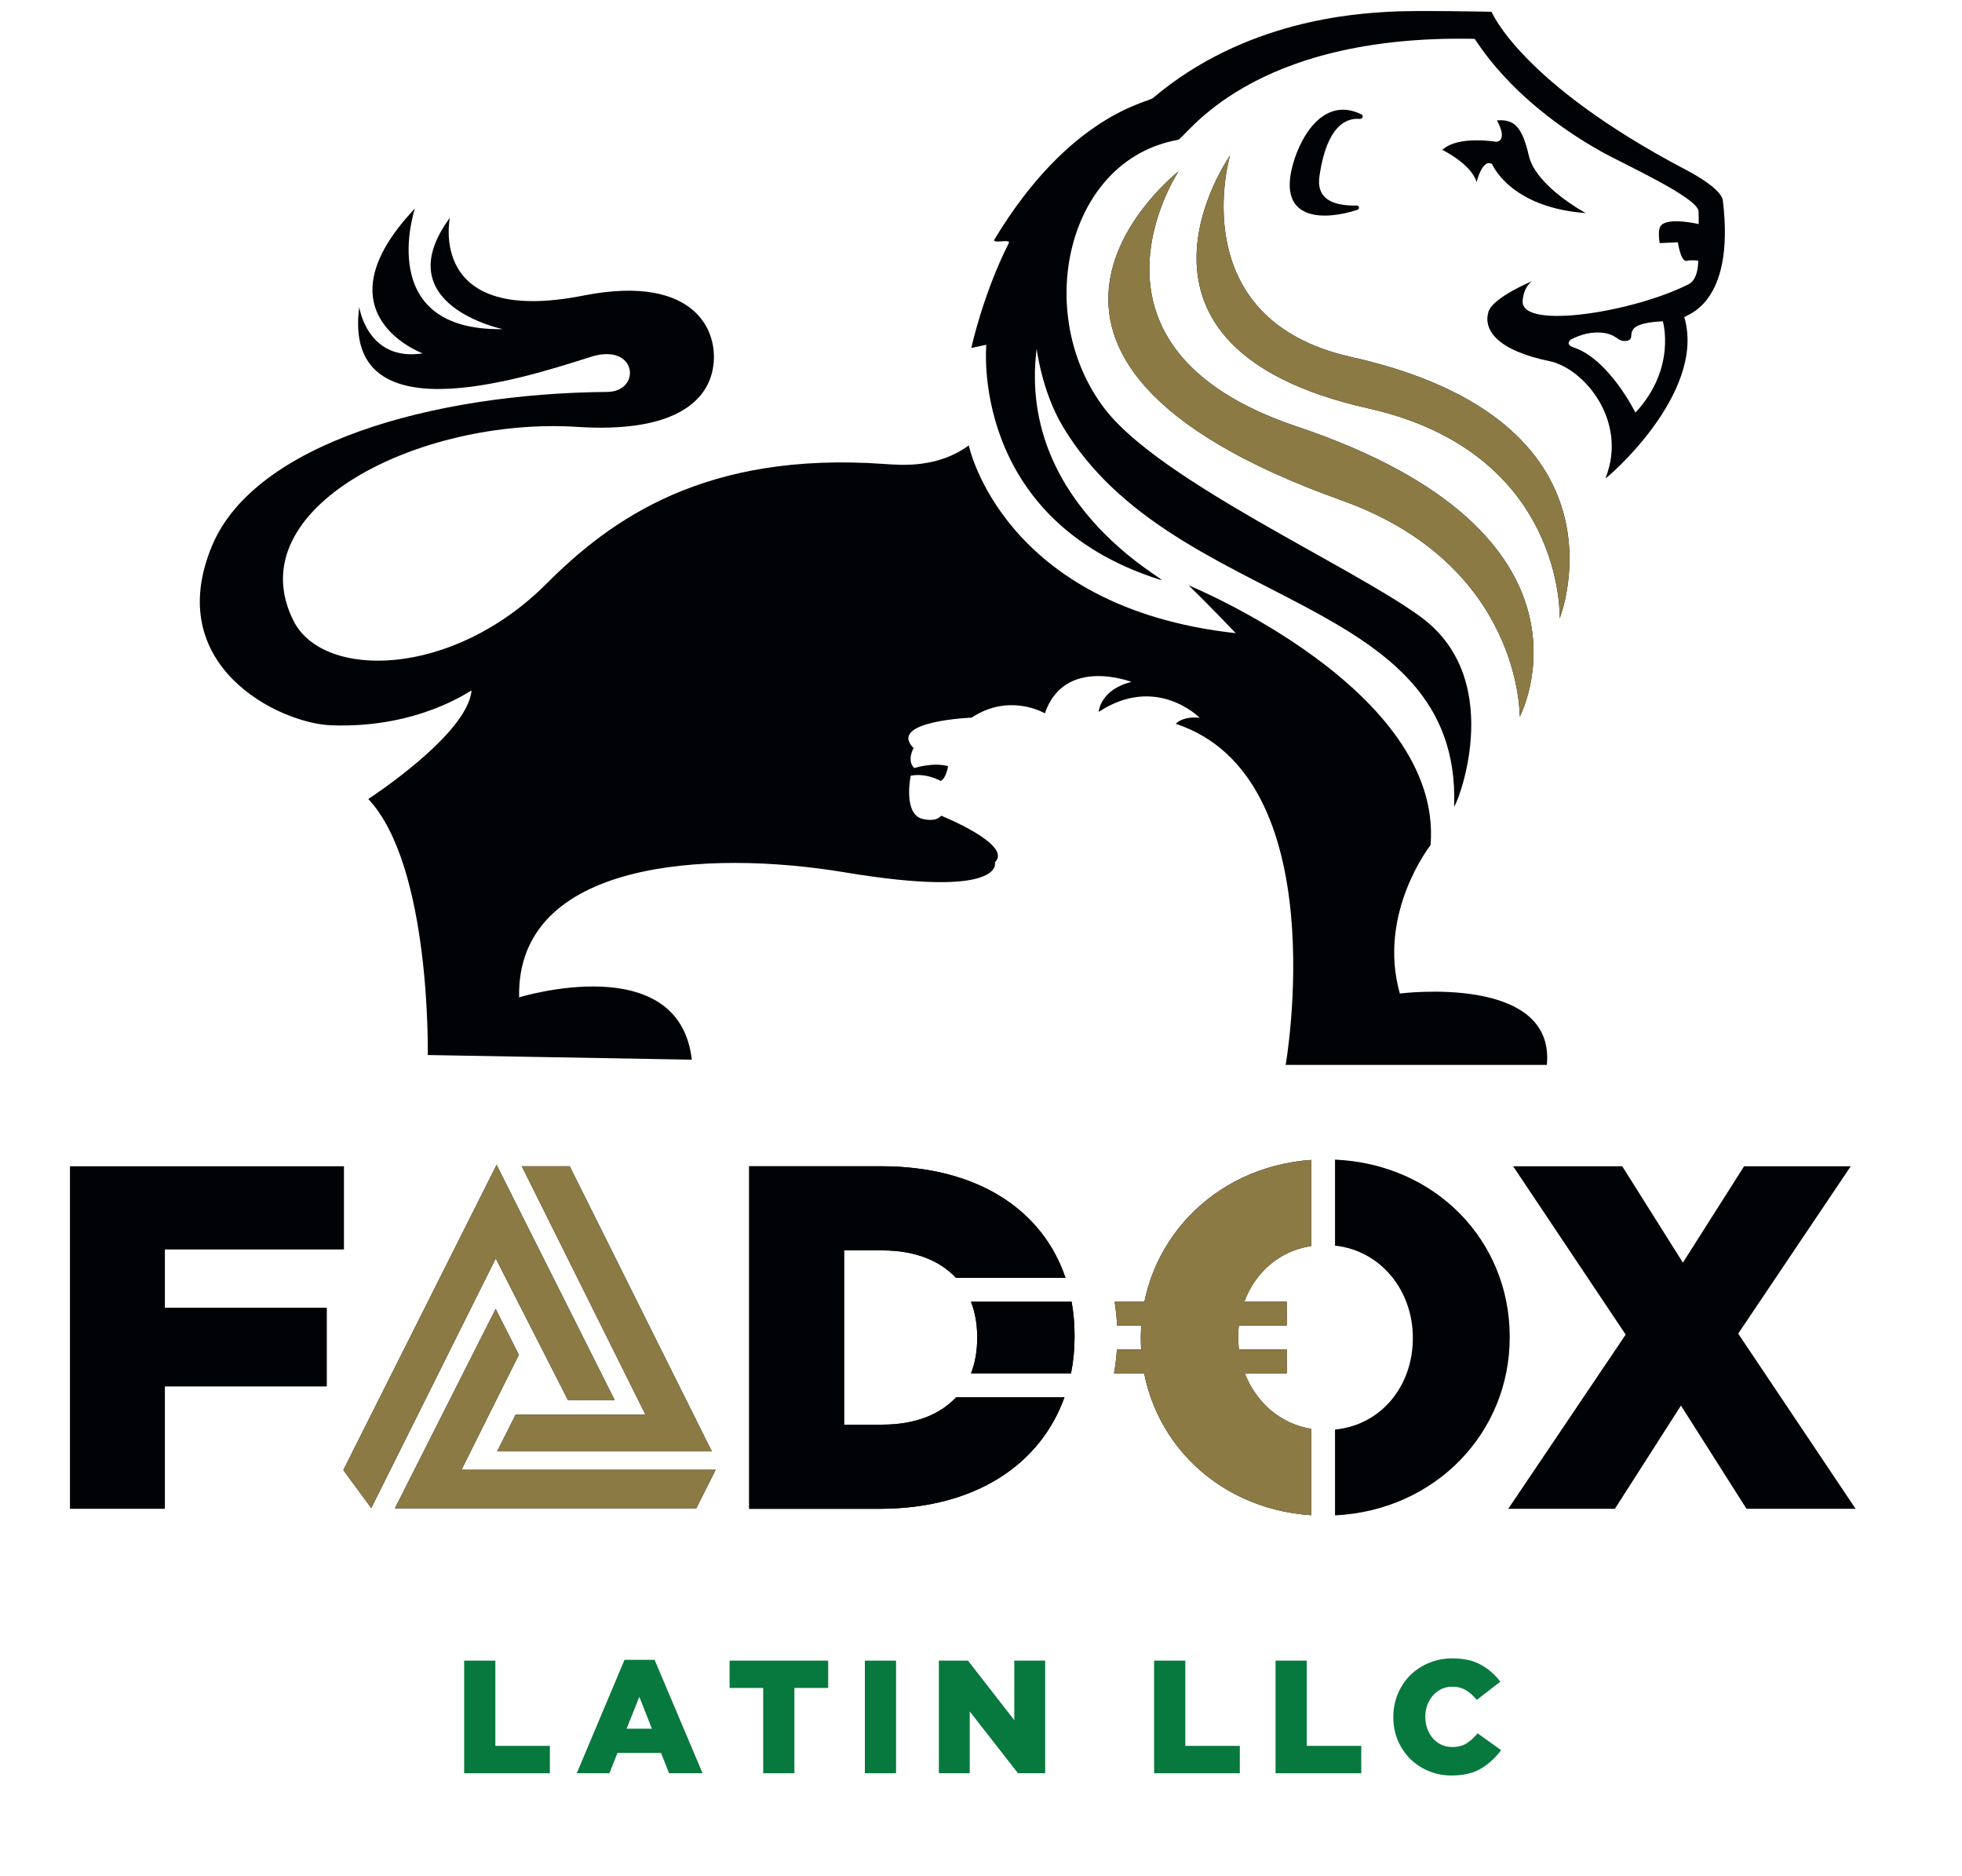 <svg xmlns="http://www.w3.org/2000/svg" xmlns:xlink="http://www.w3.org/1999/xlink" width="1183" zoomAndPan="magnify" viewBox="0 0 887.25 848.25" height="1131" preserveAspectRatio="xMidYMid meet" version="1.0"><defs><g/><clipPath id="0f02f39199"><path d="M 31.637 527.309 L 155.539 527.309 L 155.539 564.926 L 31.637 564.926 Z M 31.637 564.926 L 74.559 564.926 L 74.559 591.254 L 31.637 591.254 Z M 31.637 591.254 L 147.793 591.254 L 147.793 626.879 L 31.637 626.879 Z M 31.637 626.879 L 74.559 626.879 L 74.559 682.191 L 31.637 682.191 Z M 31.637 626.879 " clip-rule="nonzero"/></clipPath><clipPath id="223fedfe1d"><path d="M 155 526.199 L 278 526.199 L 278 682 L 155 682 Z M 155 526.199 " clip-rule="nonzero"/></clipPath><clipPath id="6b24918ac6"><path d="M 224.566 526.668 L 155.258 664.676 L 167.895 681.871 L 224.176 568.98 L 256.828 632.996 L 277.949 632.996 Z M 224.566 526.668 " clip-rule="nonzero"/></clipPath><clipPath id="6e8861276c"><path d="M 224.48 527 L 322 527 L 322 656.797 L 224.48 656.797 Z M 224.48 527 " clip-rule="nonzero"/></clipPath><clipPath id="6724a040fd"><path d="M 224.805 656.223 L 233.188 639.621 L 291.898 639.621 L 235.977 527.32 L 257.637 527.32 L 321.891 656.223 Z M 224.805 656.223 " clip-rule="nonzero"/></clipPath><clipPath id="0fb8feebef"><path d="M 178.574 591.5 L 324 591.5 L 324 682 L 178.574 682 Z M 178.574 591.5 " clip-rule="nonzero"/></clipPath><clipPath id="de22a476f5"><path d="M 178.598 681.941 L 224.156 591.812 L 234.629 612.562 L 208.691 664.559 L 323.617 664.559 L 314.875 681.941 Z M 178.598 681.941 " clip-rule="nonzero"/></clipPath><clipPath id="c52288f6b9"><path d="M 155 526.199 L 278 526.199 L 278 682 L 155 682 Z M 155 526.199 " clip-rule="nonzero"/></clipPath><clipPath id="125a544282"><path d="M 256.836 632.996 L 277.957 632.996 L 224.566 526.668 L 155.258 664.676 L 167.895 681.863 L 224.176 568.98 Z M 256.836 632.996 " clip-rule="nonzero"/></clipPath><clipPath id="e9c9e8a000"><path d="M 224.48 527 L 322 527 L 322 656.797 L 224.48 656.797 Z M 224.48 527 " clip-rule="nonzero"/></clipPath><clipPath id="bf9b8636ce"><path d="M 233.188 639.629 L 224.805 656.234 L 321.898 656.234 L 257.648 527.32 L 235.977 527.32 L 291.887 639.621 Z M 233.188 639.629 " clip-rule="nonzero"/></clipPath><clipPath id="b9b36e9cd5"><path d="M 178.574 591.5 L 324 591.5 L 324 682 L 178.574 682 Z M 178.574 591.5 " clip-rule="nonzero"/></clipPath><clipPath id="a658294d31"><path d="M 234.629 612.562 L 224.156 591.812 L 178.598 681.941 L 314.875 681.941 L 323.617 664.559 L 208.691 664.559 Z M 234.629 612.562 " clip-rule="nonzero"/></clipPath><clipPath id="81a00f5d63"><path d="M 338.711 527.223 L 482 527.223 L 482 682.508 L 338.711 682.508 Z M 338.711 527.223 " clip-rule="nonzero"/></clipPath><clipPath id="2736a678a5"><path d="M 432.414 631.715 L 481.383 631.715 C 470.621 661.918 441.238 682.191 397.656 682.191 L 338.797 682.191 L 338.797 527.309 L 398.535 527.309 C 442.328 527.309 471.559 547.281 481.84 577.781 L 432.336 577.781 C 424.844 569.73 413.332 565.363 399.203 565.363 L 381.719 565.363 L 381.719 644.133 L 399.203 644.133 C 413.383 644.133 424.922 639.797 432.414 631.715 " clip-rule="nonzero"/></clipPath><clipPath id="e7701e7dc4"><path d="M 439 588 L 486 588 L 486 621 L 439 621 Z M 439 588 " clip-rule="nonzero"/></clipPath><clipPath id="6cbc87d945"><path d="M 485.938 603.871 L 485.938 604.309 C 485.938 610.055 485.398 615.609 484.34 620.926 L 439.121 620.926 C 440.938 616.25 441.906 610.922 441.906 604.969 L 441.906 604.531 C 441.906 598.594 440.926 593.258 439.09 588.574 L 484.598 588.574 C 485.477 593.469 485.938 598.574 485.938 603.871 " clip-rule="nonzero"/></clipPath><clipPath id="b08488a2bc"><path d="M 338.711 527.223 L 482 527.223 L 482 682.508 L 338.711 682.508 Z M 338.711 527.223 " clip-rule="nonzero"/></clipPath><clipPath id="2069ab2bd9"><path d="M 432.414 631.715 L 481.383 631.715 C 470.621 661.918 441.238 682.191 397.656 682.191 L 338.797 682.191 L 338.797 527.309 L 398.535 527.309 C 442.328 527.309 471.559 547.281 481.84 577.781 L 432.336 577.781 C 424.844 569.73 413.332 565.363 399.203 565.363 L 381.719 565.363 L 381.719 644.133 L 399.203 644.133 C 413.383 644.133 424.922 639.797 432.414 631.715 " clip-rule="nonzero"/></clipPath><clipPath id="8722376fbd"><path d="M 439 588 L 486 588 L 486 621 L 439 621 Z M 439 588 " clip-rule="nonzero"/></clipPath><clipPath id="84186f7464"><path d="M 485.938 603.871 L 485.938 604.309 C 485.938 610.055 485.398 615.609 484.34 620.926 L 439.121 620.926 C 440.938 616.25 441.906 610.922 441.906 604.969 L 441.906 604.531 C 441.906 598.594 440.926 593.258 439.09 588.574 L 484.598 588.574 C 485.477 593.469 485.938 598.574 485.938 603.871 " clip-rule="nonzero"/></clipPath><clipPath id="ffdc672eab"><path d="M 503.422 610.078 L 582 610.078 L 582 621 L 503.422 621 Z M 503.422 610.078 " clip-rule="nonzero"/></clipPath><clipPath id="112d367ff6"><path d="M 581.891 610.137 L 581.891 620.926 L 503.77 620.926 C 504.418 617.41 504.848 613.801 505.078 610.137 Z M 581.891 610.137 " clip-rule="nonzero"/></clipPath><clipPath id="c68bcad0ca"><path d="M 504 588.391 L 582 588.391 L 582 599.621 L 504 599.621 Z M 504 588.391 " clip-rule="nonzero"/></clipPath><clipPath id="a62e908b91"><path d="M 581.891 588.574 L 581.891 599.355 L 505.156 599.355 C 504.988 595.668 504.617 592.07 504.047 588.574 Z M 581.891 588.574 " clip-rule="nonzero"/></clipPath><clipPath id="ff908ee614"><path d="M 515.816 524.094 L 593 524.094 L 593 685.219 L 515.816 685.219 Z M 515.816 524.094 " clip-rule="nonzero"/></clipPath><clipPath id="589b425911"><path d="M 592.93 563.387 L 592.93 524.441 C 548.469 527.59 515.887 562.348 515.887 604.75 L 515.887 605.191 C 515.887 647.73 548.289 682.172 592.93 685.078 L 592.93 646.035 C 573.098 642.777 559.918 624.934 559.918 604.75 L 559.918 604.309 C 559.918 583.98 572.926 566.395 592.93 563.387 " clip-rule="nonzero"/></clipPath><clipPath id="2ae9b23adb"><path d="M 503.422 524.094 L 593 524.094 L 593 685.219 L 503.422 685.219 Z M 503.422 524.094 " clip-rule="nonzero"/></clipPath><clipPath id="df721ea56e"><path d="M 517.535 588.574 L 504.047 588.574 C 504.617 592.082 504.988 595.68 505.156 599.355 L 516.148 599.355 C 516.027 601.145 515.887 602.93 515.887 604.75 L 515.887 605.191 C 515.887 606.859 516.027 608.488 516.129 610.137 L 505.078 610.137 C 504.848 613.812 504.418 617.398 503.77 620.926 L 517.418 620.926 C 524.309 655.953 553.945 682.551 592.93 685.078 L 592.93 646.035 C 578.684 643.684 567.973 633.773 563.004 620.926 L 581.891 620.926 L 581.891 610.137 L 560.359 610.137 C 560.148 608.355 559.918 606.578 559.918 604.75 L 559.918 604.309 C 559.918 602.621 560.137 601.004 560.316 599.355 L 581.898 599.355 L 581.898 588.574 L 562.777 588.574 C 567.613 575.516 578.383 565.574 592.93 563.387 L 592.93 524.441 C 554.285 527.18 524.641 553.805 517.535 588.574 " clip-rule="nonzero"/></clipPath><clipPath id="1f972f6653"><path d="M 541 70 L 710 70 L 710 280 L 541 280 Z M 541 70 " clip-rule="nonzero"/></clipPath><clipPath id="e057e66aea"><path d="M 705.324 279.504 C 705.324 279.504 707.902 204.629 618.672 184.617 C 495.082 156.902 556.219 70.367 556.219 70.367 C 556.219 70.367 534.328 144.254 610.93 161.379 C 740.836 190.422 705.336 279.504 705.336 279.504 " clip-rule="nonzero"/></clipPath><clipPath id="1e3b07bc28"><path d="M 501 77 L 694 77 L 694 324.352 L 501 324.352 Z M 501 77 " clip-rule="nonzero"/></clipPath><clipPath id="473532f101"><path d="M 687.254 324.031 C 687.254 324.031 688.43 255.445 606.723 226.238 C 425.184 161.367 532.98 77.453 532.98 77.453 C 532.98 77.453 479.934 157.109 586.391 192.828 C 731.145 241.395 687.254 324.023 687.254 324.023 " clip-rule="nonzero"/></clipPath><clipPath id="1fbb67266f"><path d="M 652 54 L 717.133 54 L 717.133 96.805 L 652 96.805 Z M 652 54 " clip-rule="nonzero"/></clipPath><clipPath id="b27a6e8959"><path d="M 652.242 67.781 C 652.242 67.781 665.312 74.074 667.738 82.309 C 667.738 82.309 670.426 71.336 674.781 74.234 C 674.781 74.234 682.746 93.816 717.125 96.344 C 717.125 96.344 694.586 84.344 691.359 70.359 C 688.332 57.23 684.695 53.793 676.941 54.441 C 676.941 54.441 682.105 63.266 676.73 64.125 C 676.73 64.125 659.195 61.105 652.254 67.781 " clip-rule="nonzero"/></clipPath><clipPath id="29bec46a07"><path d="M 90 94 L 700 94 L 700 482 L 90 482 Z M 90 94 " clip-rule="nonzero"/></clipPath><clipPath id="e8d50d6c00"><path d="M 438.102 201.391 C 438.102 201.391 453.27 274.656 558.805 286.277 C 558.805 286.277 548.477 275.305 537.504 264.645 C 537.504 264.645 652.734 311.766 646.918 382.133 C 646.918 382.133 622.719 412.785 633.039 449.211 C 633.039 449.211 703.398 440.18 699.52 481.484 L 581.395 481.484 C 581.395 481.484 604.316 351.141 531.691 327.262 C 531.691 327.262 534.566 323.734 542.5 324.523 C 542.5 324.523 522.977 304.672 496.832 321.887 C 496.832 321.887 497.48 311.773 511.676 308.328 C 511.676 308.328 481.344 296.598 472.512 322.535 C 472.512 322.535 456.598 313.062 439.383 324.473 C 439.383 324.473 401.086 325.98 413.133 338.242 C 413.133 338.242 409.906 343.836 413.453 347.281 C 413.453 347.281 422.066 344.484 428.73 346.422 C 428.73 346.422 427.871 352.02 425.395 353.098 C 425.395 353.098 418.941 349.332 411.836 350.73 C 411.836 350.73 408.18 368.375 417.43 370.312 C 419.469 370.742 423.457 371.391 425.605 368.805 C 425.605 368.805 458.316 381.934 449.91 389.887 C 449.91 389.887 455.047 406.59 381.922 394.402 C 319.957 384.07 233.465 388.977 234.754 450.941 C 234.754 450.941 307.047 428.609 312.852 479.125 L 193.438 477.02 C 193.438 477.02 195.059 391.492 166.543 361.27 C 166.543 361.27 211.512 332.117 213.23 312.215 C 213.273 311.734 189.562 329.539 149.539 327.918 C 126.32 326.98 73.055 301.133 95.965 246.59 C 115.238 200.723 195.039 177.891 274.605 177.203 C 290.262 177.074 288.234 154.602 267.023 161.387 C 234.754 171.719 154.715 197.215 162.457 138.797 C 162.457 138.797 166.004 163.645 191.18 159.777 C 191.18 159.777 142.445 142.023 187.633 94.266 C 187.633 94.266 168.922 149.777 227.328 148.809 C 227.328 148.809 174.395 137.84 203.449 98.461 C 203.449 98.461 192.961 147.641 263.809 133.641 C 316.09 123.312 326.422 151.715 321.895 168.82 C 317.98 183.656 301.242 195.605 261.219 193.02 C 189.891 188.402 106.965 229.797 132.781 280.793 C 146.191 307.27 204.43 306.609 247.031 264.008 C 276.207 234.832 318.68 203.98 400.008 209.785 C 408.301 210.375 424.215 211.562 438.094 201.391 " clip-rule="nonzero"/></clipPath><clipPath id="189136231b"><path d="M 583 49 L 616.332 49 L 616.332 97.805 L 583 97.805 Z M 583 49 " clip-rule="nonzero"/></clipPath><clipPath id="c807c9c5b8"><path d="M 615.574 51.664 C 616.812 52.273 616.234 53.863 614.805 53.754 C 608.641 53.273 600.219 56.98 596.832 78.609 C 596.121 83.168 594.824 93.227 613.426 92.938 C 614.797 92.918 615.008 94.488 613.727 94.906 C 599.25 99.613 579.168 99.973 583.953 77.273 C 586.852 63.523 597.832 42.992 615.574 51.676 " clip-rule="nonzero"/></clipPath><clipPath id="dde97bdd56"><path d="M 439 4.988 L 781 4.988 L 781 365 L 439 365 Z M 439 4.988 " clip-rule="nonzero"/></clipPath><clipPath id="b58e0f3485"><path d="M 739.547 186.543 C 739.547 186.543 727.766 162.465 711.582 157.07 C 707.535 155.723 710.172 153.645 710.633 153.402 C 712.848 152.246 717.695 150.129 723.039 150.336 C 731.801 150.676 731.035 155.012 735.848 154.043 C 740.906 153.035 731.461 146.289 751.965 145.25 C 751.965 145.25 758.258 166.551 739.547 186.566 M 762.137 76.652 C 687.531 37.387 674.512 5.324 674.512 5.324 C 674.512 5.324 639.344 4.574 627.664 5.324 C 613.469 6.234 563.332 8.812 521.379 44.32 C 518.91 46.41 483.723 51.855 449.73 108.223 C 448.344 110.531 457.316 107.727 456.188 109.941 C 444.527 132.902 439.242 157.332 439.242 157.332 L 446.027 155.883 C 446.027 155.883 438.312 234.672 524.395 262.059 C 533.867 265.074 459.633 230.855 468.777 157.809 C 468.844 157.262 470.855 176.562 480.715 192.988 C 530.711 276.305 660.965 267.871 657.578 364.469 C 657.477 367.426 682.758 308.527 642.57 278.992 C 611.211 255.945 524.984 217.719 499.758 185.074 C 466.836 142.473 482.004 72.277 532.68 63.234 C 536.227 62.594 564.629 15.465 666.781 17.562 C 667.418 17.574 681.785 44.672 723.898 68.398 C 734.121 74.164 767.633 89.223 768.121 95.516 C 768.211 96.773 768.172 101.32 768.172 101.32 C 768.172 101.32 754.074 97.934 750.957 102.18 C 749.516 104.148 750.527 109.922 750.527 109.922 L 758.758 109.543 C 758.758 109.543 760.047 118.574 762.797 117.938 C 765.113 117.395 767.961 117.887 767.961 117.887 C 767.961 117.887 768.148 126.18 763.766 128.426 C 739.234 141.016 687.91 149.336 688.57 136.168 C 688.891 129.715 692.766 127.137 692.766 127.137 C 692.766 127.137 674.984 134.551 673.086 141.016 C 670.668 149.246 677.141 158.43 700.68 163.285 C 716.336 166.512 736.348 190.402 726.02 216.219 C 725.609 217.238 771.848 178.133 761.676 143.441 C 761.406 142.516 784.914 138.598 779.102 90.668 C 778.633 86.793 771.359 81.477 762.156 76.633 " clip-rule="nonzero"/></clipPath><clipPath id="465d9648b0"><path d="M 541 70 L 710 70 L 710 280 L 541 280 Z M 541 70 " clip-rule="nonzero"/></clipPath><clipPath id="3497977c85"><path d="M 610.93 161.379 C 534.328 144.254 556.227 70.367 556.227 70.367 C 556.227 70.367 495.082 156.902 618.684 184.617 C 707.922 204.629 705.336 279.504 705.336 279.504 C 705.336 279.504 740.836 190.422 610.93 161.379 " clip-rule="nonzero"/></clipPath><clipPath id="948949e1c4"><path d="M 501 77 L 694 77 L 694 324.352 L 501 324.352 Z M 501 77 " clip-rule="nonzero"/></clipPath><clipPath id="99678b4de5"><path d="M 586.402 192.84 C 479.934 157.121 532.988 77.461 532.988 77.461 C 532.988 77.461 425.195 161.379 606.734 226.25 C 688.441 255.445 687.262 324.043 687.262 324.043 C 687.262 324.043 731.152 241.418 586.402 192.848 " clip-rule="nonzero"/></clipPath><clipPath id="f2d8812ce5"><path d="M 682 527 L 839.656 527 L 839.656 682.828 L 682 682.828 Z M 682 527 " clip-rule="nonzero"/></clipPath><clipPath id="d2de0c15b9"><path d="M 735.16 603.426 L 684.266 527.312 L 733.602 527.312 L 761.035 570.895 L 788.703 527.312 L 836.938 527.312 L 786.043 602.984 L 839.148 682.195 L 789.812 682.195 L 760.156 635.508 L 730.285 682.184 L 682.055 682.184 Z M 735.16 603.426 " clip-rule="nonzero"/></clipPath><clipPath id="5420c1220b"><path d="M 603.391 524 L 682.816 524 L 682.816 685.496 L 603.391 685.496 Z M 603.391 524 " clip-rule="nonzero"/></clipPath><clipPath id="787fe8bb4a"><path d="M 603.715 524.305 L 603.715 563.191 C 624.836 565.539 638.906 583.891 638.906 604.742 L 638.906 605.184 C 638.906 626.184 625.035 644.25 603.715 646.355 L 603.715 685.164 C 649.176 682.914 682.715 647.766 682.715 604.742 L 682.715 604.305 C 682.715 561.141 649.367 526.324 603.715 524.305 " clip-rule="nonzero"/></clipPath></defs><g clip-path="url(#0f02f39199)"><path fill="#000305" d="M 26.641 521.672 L 328.57 521.672 L 328.57 687.184 L 26.641 687.184 Z M 26.641 521.672 " fill-opacity="1" fill-rule="nonzero"/></g><g clip-path="url(#223fedfe1d)"><g clip-path="url(#6b24918ac6)"><path fill="#000305" d="M 26.641 521.672 L 328.57 521.672 L 328.57 687.184 L 26.641 687.184 Z M 26.641 521.672 " fill-opacity="1" fill-rule="nonzero"/></g></g><g clip-path="url(#6e8861276c)"><g clip-path="url(#6724a040fd)"><path fill="#000305" d="M 26.641 521.672 L 328.57 521.672 L 328.57 687.184 L 26.641 687.184 Z M 26.641 521.672 " fill-opacity="1" fill-rule="nonzero"/></g></g><g clip-path="url(#0fb8feebef)"><g clip-path="url(#de22a476f5)"><path fill="#000305" d="M 26.641 521.672 L 328.57 521.672 L 328.57 687.184 L 26.641 687.184 Z M 26.641 521.672 " fill-opacity="1" fill-rule="nonzero"/></g></g><g clip-path="url(#c52288f6b9)"><g clip-path="url(#125a544282)"><path fill="#8c7a45" d="M 26.641 521.672 L 328.57 521.672 L 328.57 687.184 L 26.641 687.184 Z M 26.641 521.672 " fill-opacity="1" fill-rule="nonzero"/></g></g><g clip-path="url(#e9c9e8a000)"><g clip-path="url(#bf9b8636ce)"><path fill="#8c7a45" d="M 26.641 521.672 L 328.57 521.672 L 328.57 687.184 L 26.641 687.184 Z M 26.641 521.672 " fill-opacity="1" fill-rule="nonzero"/></g></g><g clip-path="url(#b9b36e9cd5)"><g clip-path="url(#a658294d31)"><path fill="#8c7a45" d="M 26.641 521.672 L 328.57 521.672 L 328.57 687.184 L 26.641 687.184 Z M 26.641 521.672 " fill-opacity="1" fill-rule="nonzero"/></g></g><g clip-path="url(#81a00f5d63)"><g clip-path="url(#2736a678a5)"><path fill="#000305" d="M 333.801 522.312 L 490.93 522.312 L 490.93 687.418 L 333.801 687.418 Z M 333.801 522.312 " fill-opacity="1" fill-rule="nonzero"/></g></g><g clip-path="url(#e7701e7dc4)"><g clip-path="url(#6cbc87d945)"><path fill="#000305" d="M 333.801 522.312 L 490.93 522.312 L 490.93 687.418 L 333.801 687.418 Z M 333.801 522.312 " fill-opacity="1" fill-rule="nonzero"/></g></g><g clip-path="url(#b08488a2bc)"><g clip-path="url(#2069ab2bd9)"><path fill="#000305" d="M 333.801 522.312 L 490.93 522.312 L 490.93 687.418 L 333.801 687.418 Z M 333.801 522.312 " fill-opacity="1" fill-rule="nonzero"/></g></g><g clip-path="url(#8722376fbd)"><g clip-path="url(#84186f7464)"><path fill="#000305" d="M 333.801 522.312 L 490.93 522.312 L 490.93 687.418 L 333.801 687.418 Z M 333.801 522.312 " fill-opacity="1" fill-rule="nonzero"/></g></g><g clip-path="url(#ffdc672eab)"><g clip-path="url(#112d367ff6)"><path fill="#000305" d="M 498.773 519.445 L 597.926 519.445 L 597.926 690.254 L 498.773 690.254 Z M 498.773 519.445 " fill-opacity="1" fill-rule="nonzero"/></g></g><g clip-path="url(#c68bcad0ca)"><g clip-path="url(#a62e908b91)"><path fill="#000305" d="M 498.773 519.445 L 597.926 519.445 L 597.926 690.254 L 498.773 690.254 Z M 498.773 519.445 " fill-opacity="1" fill-rule="nonzero"/></g></g><g clip-path="url(#ff908ee614)"><g clip-path="url(#589b425911)"><path fill="#000305" d="M 498.773 519.445 L 597.926 519.445 L 597.926 690.254 L 498.773 690.254 Z M 498.773 519.445 " fill-opacity="1" fill-rule="nonzero"/></g></g><g clip-path="url(#2ae9b23adb)"><g clip-path="url(#df721ea56e)"><path fill="#8c7a45" d="M 498.773 519.445 L 597.926 519.445 L 597.926 690.254 L 498.773 690.254 Z M 498.773 519.445 " fill-opacity="1" fill-rule="nonzero"/></g></g><g clip-path="url(#1f972f6653)"><g clip-path="url(#e057e66aea)"><path fill="#000305" d="M 85.395 0 L 784.996 0 L 784.996 486.027 L 85.395 486.027 Z M 85.395 0 " fill-opacity="1" fill-rule="nonzero"/></g></g><g clip-path="url(#1e3b07bc28)"><g clip-path="url(#473532f101)"><path fill="#000305" d="M 85.395 0 L 784.996 0 L 784.996 486.027 L 85.395 486.027 Z M 85.395 0 " fill-opacity="1" fill-rule="nonzero"/></g></g><g clip-path="url(#1fbb67266f)"><g clip-path="url(#b27a6e8959)"><path fill="#000305" d="M 85.395 0 L 784.996 0 L 784.996 486.027 L 85.395 486.027 Z M 85.395 0 " fill-opacity="1" fill-rule="nonzero"/></g></g><g clip-path="url(#29bec46a07)"><g clip-path="url(#e8d50d6c00)"><path fill="#000305" d="M 85.395 0 L 784.996 0 L 784.996 486.027 L 85.395 486.027 Z M 85.395 0 " fill-opacity="1" fill-rule="nonzero"/></g></g><g clip-path="url(#189136231b)"><g clip-path="url(#c807c9c5b8)"><path fill="#000305" d="M 85.395 0 L 784.996 0 L 784.996 486.027 L 85.395 486.027 Z M 85.395 0 " fill-opacity="1" fill-rule="nonzero"/></g></g><g clip-path="url(#dde97bdd56)"><g clip-path="url(#b58e0f3485)"><path fill="#000305" d="M 85.395 0 L 784.996 0 L 784.996 486.027 L 85.395 486.027 Z M 85.395 0 " fill-opacity="1" fill-rule="nonzero"/></g></g><g clip-path="url(#465d9648b0)"><g clip-path="url(#3497977c85)"><path fill="#8c7a45" d="M 85.395 0 L 784.996 0 L 784.996 486.027 L 85.395 486.027 Z M 85.395 0 " fill-opacity="1" fill-rule="nonzero"/></g></g><g clip-path="url(#948949e1c4)"><g clip-path="url(#99678b4de5)"><path fill="#8c7a45" d="M 85.395 0 L 784.996 0 L 784.996 486.027 L 85.395 486.027 Z M 85.395 0 " fill-opacity="1" fill-rule="nonzero"/></g></g><g clip-path="url(#f2d8812ce5)"><g clip-path="url(#d2de0c15b9)"><path fill="#000305" d="M 598.719 519.309 L 844.328 519.309 L 844.328 690.168 L 598.719 690.168 Z M 598.719 519.309 " fill-opacity="1" fill-rule="nonzero"/></g></g><g clip-path="url(#5420c1220b)"><g clip-path="url(#787fe8bb4a)"><path fill="#000305" d="M 598.719 519.309 L 844.328 519.309 L 844.328 690.168 L 598.719 690.168 Z M 598.719 519.309 " fill-opacity="1" fill-rule="nonzero"/></g></g><g fill="#08793e" fill-opacity="1"><g transform="translate(205.38, 801.752)"><g><path d="M 4.516 0 L 4.516 -50.922 L 18.625 -50.922 L 18.625 -12.375 L 43.281 -12.375 L 43.281 0 Z M 4.516 0 "/></g></g></g><g fill="#08793e" fill-opacity="1"><g transform="translate(260.304, 801.752)"><g><path d="M 0.516 0 L 22.109 -51.281 L 35.719 -51.281 L 57.406 0 L 42.266 0 L 38.625 -9.172 L 18.922 -9.172 L 15.281 0 Z M 23.062 -20.156 L 34.484 -20.156 L 28.812 -34.562 Z M 23.062 -20.156 "/></g></g></g><g fill="#08793e" fill-opacity="1"><g transform="translate(328.176, 801.752)"><g><path d="M 16.953 0 L 16.953 -38.562 L 1.75 -38.562 L 1.75 -50.922 L 46.344 -50.922 L 46.344 -38.562 L 31.062 -38.562 L 31.062 0 Z M 16.953 0 "/></g></g></g><g fill="#08793e" fill-opacity="1"><g transform="translate(386.227, 801.752)"><g><path d="M 4.875 0 L 4.875 -50.922 L 18.984 -50.922 L 18.984 0 Z M 4.875 0 "/></g></g></g><g fill="#08793e" fill-opacity="1"><g transform="translate(420.055, 801.752)"><g><path d="M 4.516 0 L 4.516 -50.922 L 17.672 -50.922 L 38.625 -24 L 38.625 -50.922 L 52.594 -50.922 L 52.594 0 L 40.297 0 L 18.484 -27.938 L 18.484 0 Z M 4.516 0 "/></g></g></g><g fill="#08793e" fill-opacity="1"><g transform="translate(487.2, 801.752)"><g/></g></g><g fill="#08793e" fill-opacity="1"><g transform="translate(517.391, 801.752)"><g><path d="M 4.516 0 L 4.516 -50.922 L 18.625 -50.922 L 18.625 -12.375 L 43.281 -12.375 L 43.281 0 Z M 4.516 0 "/></g></g></g><g fill="#08793e" fill-opacity="1"><g transform="translate(572.314, 801.752)"><g><path d="M 4.516 0 L 4.516 -50.922 L 18.625 -50.922 L 18.625 -12.375 L 43.281 -12.375 L 43.281 0 Z M 4.516 0 "/></g></g></g><g fill="#08793e" fill-opacity="1"><g transform="translate(627.238, 801.752)"><g><path d="M 29.094 1.016 C 25.457 1.016 22.039 0.348 18.844 -0.984 C 15.645 -2.316 12.867 -4.145 10.516 -6.469 C 8.16 -8.801 6.289 -11.578 4.906 -14.797 C 3.531 -18.023 2.844 -21.531 2.844 -25.312 L 2.844 -25.469 C 2.844 -29.145 3.52 -32.609 4.875 -35.859 C 6.227 -39.109 8.082 -41.91 10.438 -44.266 C 12.789 -46.617 15.613 -48.484 18.906 -49.859 C 22.207 -51.242 25.773 -51.938 29.609 -51.938 C 34.797 -51.938 39.133 -50.941 42.625 -48.953 C 46.125 -46.973 48.988 -44.453 51.219 -41.391 L 40.594 -33.172 C 39.133 -34.961 37.52 -36.406 35.75 -37.5 C 33.977 -38.594 31.883 -39.141 29.469 -39.141 C 27.664 -39.141 26.023 -38.773 24.547 -38.047 C 23.066 -37.316 21.797 -36.344 20.734 -35.125 C 19.672 -33.914 18.832 -32.488 18.219 -30.844 C 17.613 -29.195 17.312 -27.453 17.312 -25.609 L 17.312 -25.469 C 17.312 -23.57 17.613 -21.785 18.219 -20.109 C 18.832 -18.441 19.672 -17 20.734 -15.781 C 21.797 -14.57 23.066 -13.613 24.547 -12.906 C 26.023 -12.207 27.664 -11.859 29.469 -11.859 C 32.082 -11.859 34.273 -12.426 36.047 -13.562 C 37.816 -14.707 39.453 -16.203 40.953 -18.047 L 51.578 -10.469 C 49.203 -7.176 46.254 -4.438 42.734 -2.25 C 39.223 -0.07 34.676 1.016 29.094 1.016 Z M 29.094 1.016 "/></g></g></g></svg>